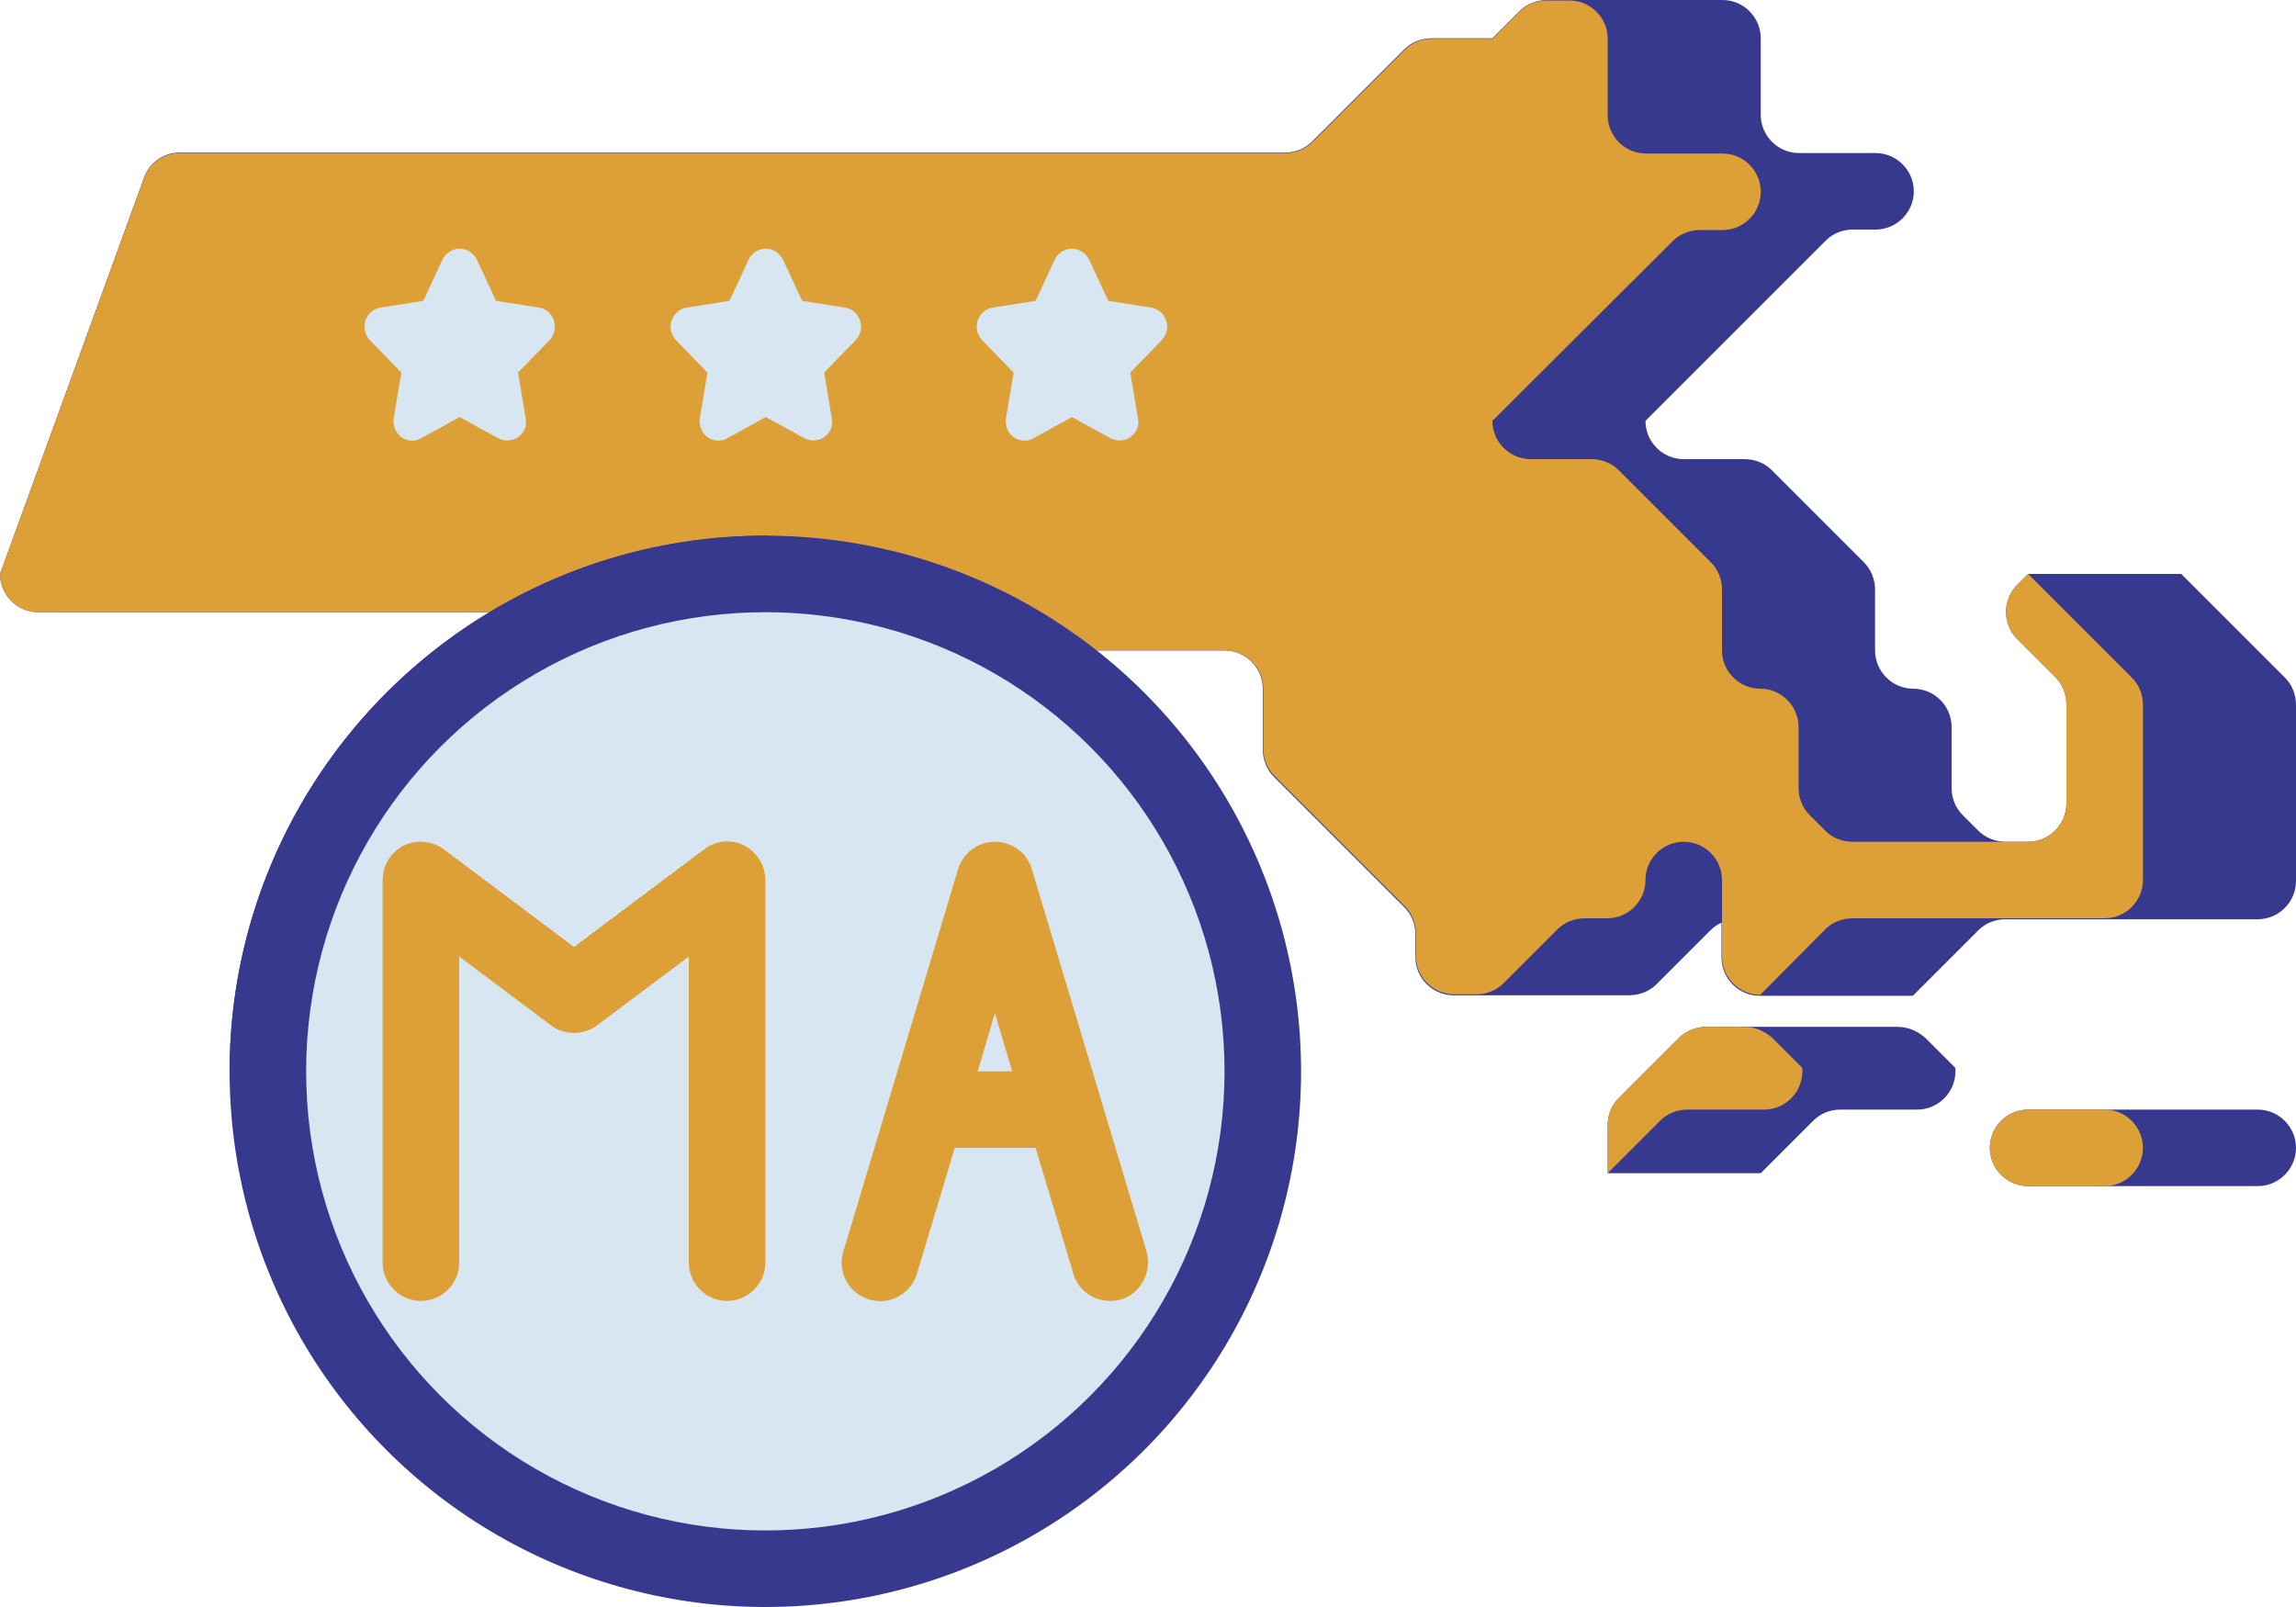 <?xml version="1.0" encoding="UTF-8" standalone="no"?><svg xmlns="http://www.w3.org/2000/svg" xmlns:xlink="http://www.w3.org/1999/xlink" fill="#000000" height="336" preserveAspectRatio="xMidYMid meet" version="1" viewBox="16.0 88.0 480.0 336.0" width="480" zoomAndPan="magnify"><g><g><g id="change1_1"><path d="M493.7,229.7L472,208h-32l-2.3,2.3c-3.1,3.1-3.1,8.2,0,11.3l8,8c1.5,1.5,2.3,3.5,2.3,5.7V256 c0,4.4-3.6,8-8,8h-4.7c-2.1,0-4.2-0.8-5.7-2.3l-3.3-3.3c-1.5-1.5-2.3-3.5-2.3-5.7V240c0-4.4-3.6-8-8-8s-8-3.6-8-8v-12.7 c0-2.1-0.8-4.2-2.3-5.7l-19.3-19.3c-1.5-1.5-3.5-2.3-5.7-2.3H368c-4.4,0-8-3.6-8-8l37.7-37.7c1.5-1.5,3.5-2.3,5.7-2.3h4.7 c4.4,0,8-3.6,8-8s-3.6-8-8-8h-16c-4.4,0-8-3.6-8-8V96c0-4.4-3.6-8-8-8h-36.7c-2.1,0-4.2,0.8-5.7,2.3L328,96h-12.7 c-2.1,0-4.2,0.8-5.7,2.3l-19.3,19.3c-1.5,1.5-3.5,2.3-5.7,2.3H53.6c-3.4,0-6.4,2.1-7.5,5.3L16,208c0,4.4,3.6,8,8,8h200l5.7,5.7 c1.5,1.5,3.5,2.3,5.7,2.3H272c4.4,0,8,3.6,8,8v12.7c0,2.1,0.8,4.2,2.3,5.7l27.3,27.3c1.5,1.5,2.3,3.5,2.3,5.7v4.7 c0,4.4,3.6,8,8,8h36.7c2.1,0,4.2-0.8,5.7-2.3l11.3-11.3c0.7-0.7,1.5-1.2,2.3-1.6v7.3c0,4.4,3.6,8,8,8c0,0,27.6,0,32,0l13.7-13.7 c1.5-1.5,3.5-2.3,5.7-2.3H488c4.4,0,8-3.6,8-8v-36.7C496,233.2,495.2,231.2,493.7,229.7z" fill="#37398f"/></g><g id="change1_3"><path d="M412.7,302.7h-40c-2.1,0-4.2,0.8-5.7,2.3l-12.6,12.6c-1.5,1.5-2.3,3.5-2.3,5.7v10h32l11-11 c1.5-1.5,3.5-2.3,5.7-2.3h16c4.4,0,8-3.6,8-8v-0.7l-6.3-6.3C416.8,303.5,414.8,302.7,412.7,302.7z" fill="#37398f"/></g><g id="change1_2"><path d="M488,320h-48c-4.4,0-8,3.6-8,8s3.6,8,8,8h48c4.4,0,8-3.6,8-8S492.4,320,488,320z" fill="#37398f"/></g></g><g><g id="change2_1"><path d="M53.6,120h231.1c2.1,0,4.2-0.8,5.7-2.3l19.3-19.3c1.5-1.5,3.5-2.3,5.7-2.3H328l5.7-5.7 c1.5-1.5,3.5-2.3,5.7-2.3h4.7c4.4,0,8,3.6,8,8v16c0,4.4,3.6,8,8,8h16c4.4,0,8,3.6,8,8l0,0c0,4.4-3.6,8-8,8h-4.7 c-2.1,0-4.2,0.8-5.7,2.3L328,176l0,0c0,4.4,3.6,8,8,8h12.7c2.1,0,4.2,0.8,5.7,2.3l19.3,19.3c1.5,1.5,2.3,3.5,2.3,5.7V224 c0,4.4,3.6,8,8,8l0,0c4.4,0,8,3.6,8,8v12.7c0,2.1,0.8,4.2,2.3,5.7l3.3,3.3c1.5,1.5,3.5,2.3,5.7,2.3H440c4.4,0,8-3.6,8-8v-20.7 c0-2.1-0.8-4.2-2.3-5.7l-8-8c-3.1-3.1-3.1-8.2,0-11.3l2.3-2.3l21.7,21.7c1.5,1.5,2.3,3.5,2.3,5.7V272c0,4.4-3.6,8-8,8h-52.7 c-2.1,0-4.2,0.8-5.7,2.3L384,296l0,0c-4.4,0-8-3.6-8-8v-16c0-4.4-3.6-8-8-8l0,0c-4.4,0-8,3.6-8,8l0,0c0,4.4-3.6,8-8,8h-4.7 c-2.1,0-4.2,0.8-5.7,2.3l-11.3,11.3c-1.5,1.5-3.5,2.3-5.7,2.3H320c-4.4,0-8-3.6-8-8v-4.7c0-2.1-0.8-4.2-2.3-5.7l-27.3-27.3 c-1.5-1.5-2.3-3.5-2.3-5.7V232c0-4.4-3.6-8-8-8h-36.7c-2.1,0-4.2-0.8-5.7-2.3L224,216H24c-4.4,0-8-3.6-8-8l0,0l30.1-82.7 C47.2,122.1,50.2,120,53.6,120z" fill="#dda037"/></g><g id="change2_3"><path d="M440,320h16c4.4,0,8,3.6,8,8l0,0c0,4.4-3.6,8-8,8h-16c-4.4,0-8-3.6-8-8l0,0C432,323.6,435.6,320,440,320z" fill="#dda037"/></g><g id="change2_4"><path d="M380.7,302.7h-8c-2.1,0-4.2,0.8-5.7,2.3l-12.6,12.6c-1.5,1.5-2.3,3.5-2.3,5.7v10l11-11 c1.5-1.5,3.5-2.3,5.7-2.3h16c4.4,0,8-3.6,8-8v-0.7l-6.3-6.3C384.8,303.5,382.8,302.7,380.7,302.7z" fill="#dda037"/></g></g><g><g><g id="change3_1"><circle cx="176" cy="312" fill="#37398f" r="112"/></g><g id="change4_1"><path d="M72,320c-4.4,0-8-3.6-8-8c0-61.8,50.2-112,112-112c4.4,0,8,3.6,8,8s-3.6,8-8,8c-52.9,0-96,43.1-96,96 C80,316.4,76.4,320,72,320z" fill="#37398f"/></g><g id="change5_2"><circle cx="176" cy="312" fill="#d7e6f0" r="96"/></g></g><g fill="#d7e6f0" id="change5_1"><path d="M128.6,152.3l-8.9-1.4l-4-8.6c-0.7-1.4-2.1-2.3-3.6-2.3s-3,0.9-3.6,2.3l-4,8.6l-8.9,1.4 c-1.5,0.2-2.7,1.3-3.2,2.7c-0.5,1.4-0.1,3,0.9,4.1l6.6,6.8l-1.6,9.6c-0.2,1.5,0.4,3,1.6,3.9c1.3,0.9,2.9,1,4.2,0.2l8-4.4l8,4.4 c0.6,0.3,1.3,0.5,1.9,0.5c0.8,0,1.6-0.2,2.3-0.7c1.3-0.9,1.9-2.4,1.6-3.9l-1.6-9.6l6.6-6.8c1-1.1,1.4-2.6,0.9-4.1 C131.3,153.5,130.1,152.5,128.6,152.3z"/><path d="M192.6,152.3l-8.9-1.4l-4-8.6c-0.7-1.4-2.1-2.3-3.6-2.3s-3,0.9-3.6,2.3l-4,8.6l-8.9,1.4 c-1.5,0.2-2.7,1.3-3.2,2.7c-0.5,1.4-0.1,3,0.9,4.1l6.6,6.8l-1.6,9.6c-0.2,1.5,0.4,3,1.6,3.9c1.3,0.9,2.9,1,4.2,0.2l8-4.4l8,4.4 c0.6,0.3,1.3,0.5,1.9,0.5c0.8,0,1.6-0.2,2.3-0.7c1.3-0.9,1.9-2.4,1.6-3.9l-1.6-9.6l6.6-6.8c1-1.1,1.4-2.6,0.9-4.1 C195.3,153.5,194.1,152.5,192.6,152.3z"/><path d="M259.8,155c-0.5-1.4-1.7-2.5-3.2-2.7l-8.9-1.4l-4-8.6c-0.7-1.4-2.1-2.3-3.6-2.3s-3,0.9-3.6,2.3l-4,8.6 l-8.9,1.4c-1.5,0.2-2.7,1.3-3.2,2.7c-0.5,1.4-0.1,3,0.9,4.1l6.6,6.8l-1.6,9.6c-0.2,1.5,0.4,3,1.6,3.9c1.3,0.9,2.9,1,4.2,0.2 l8-4.4l8,4.4c0.6,0.3,1.3,0.5,1.9,0.5c0.8,0,1.6-0.2,2.3-0.7c1.3-0.9,1.9-2.4,1.6-3.9l-1.6-9.6l6.6-6.8 C259.9,157.9,260.3,156.4,259.8,155z"/></g><g fill="#dda037" id="change2_2"><path d="M255.7,349.7l-24-80c-1-3.4-4.1-5.7-7.7-5.7s-6.6,2.3-7.7,5.7l-24,80c-1.3,4.2,1.1,8.7,5.4,10 c4.2,1.3,8.7-1.1,10-5.4l7.9-26.3h16.9l7.9,26.3c1,3.5,4.2,5.7,7.7,5.7c0.8,0,1.5-0.1,2.3-0.3 C254.5,358.4,256.9,353.9,255.7,349.7z M220.4,312l3.6-12.2l3.6,12.2H220.4z"/><path d="M171.6,264.8c-2.7-1.4-6-1.1-8.4,0.8L136,286l-27.2-20.4c-2.4-1.8-5.7-2.1-8.4-0.8c-2.7,1.4-4.4,4.1-4.4,7.2 v80c0,4.4,3.6,8,8,8s8-3.6,8-8v-64l19.2,14.4c2.8,2.1,6.8,2.1,9.6,0L160,288v64c0,4.4,3.6,8,8,8s8-3.6,8-8v-80 C176,269,174.3,266.2,171.6,264.8z"/></g></g></g></svg>